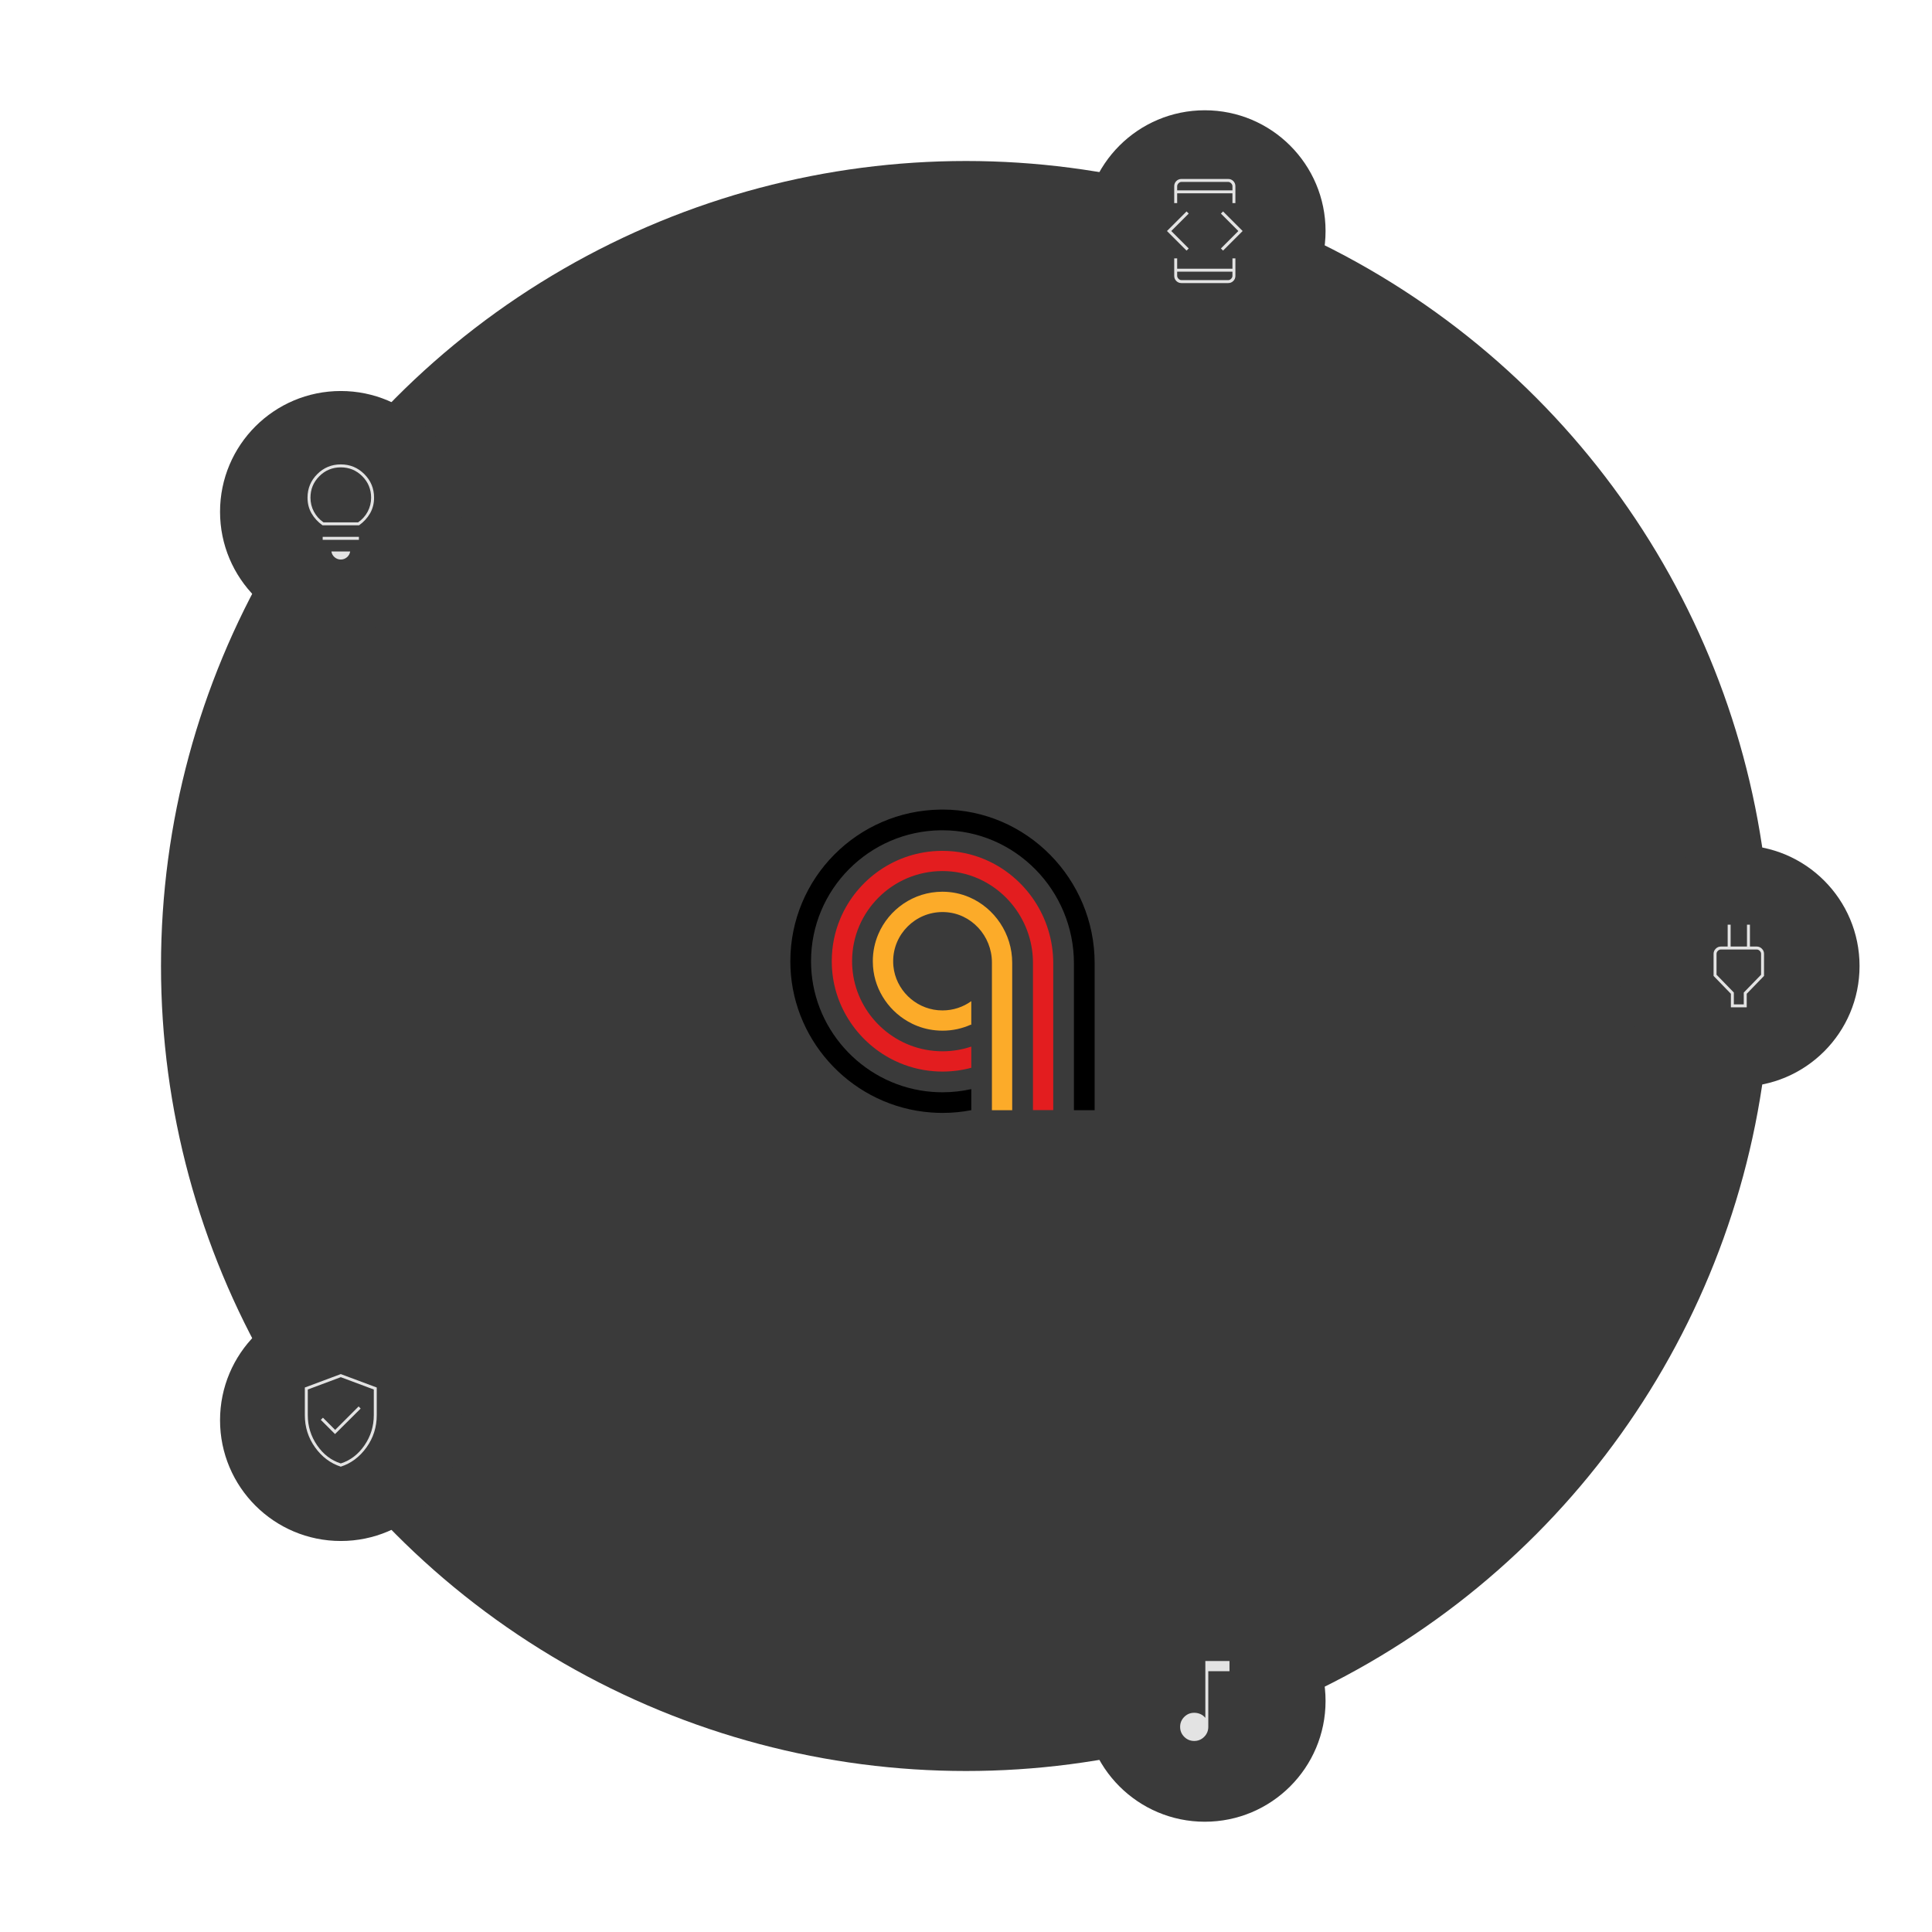 
<svg width="600" height="600" viewBox="0 0 600 600" xmlns="http://www.w3.org/2000/svg">

  <defs>
    <!-- Маска вырезает внутреннюю часть кольца -->
    <mask id="ring-mask">
      <rect width="600" height="600" fill="white" />
      <circle cx="300" cy="300" r="230" fill="black" />
    </mask>



    <!-- Shield -->
    <symbol id="icon-shield" viewBox="0 -960 960 960" fill="#e3e3e3">
      <path d="m437-377 191-190-15-16-175 175-91-91-16 16 106 
        106Zm43 243q-115-37-191.5-143.5T212-518v-206l268-100 268 100v206q0 
        134-76.5 240.5T480-134Zm0-24q107-34 176.5-135T726-518v-191l-246-92-246 
        92v191q0 124 69.5 225T480-158Zm0-321Z" />
    </symbol>

    <!-- Light -->
    <symbol id="icon-light" viewBox="0 -960 960 960" fill="#e3e3e3">
      <path d="M480-124q-26 0-46-17t-24-43h140q-4 26-24 43t-46 17ZM345-271v-22h270v22H345Zm-1-108q-52-37-82-89t-30-117q0-103 
      72.5-175.5T480-833q103 0 175.5 72.5T728-585q0 65-30 117t-82 
      89H344Zm7-22h258q46-32 71.5-80T706-585q0-94-66-160t-160-66q-94 0-160 66t-66 
      160q0 56 25.5 104t71.5 80Zm129 0Z" />
    </symbol>

    <!-- Code -->
    <symbol id="icon-code" viewBox="0 -960 960 960" fill="#e3e3e3">
      <path d="M344-334 198-480l146-146 16 16-130 130 130 130-16 16Zm-92 
      58h22v77h412v-77h22v130q0 22.78-15.61 38.39T654-92H306q-22.77 
      0-38.39-15.61Q252-123.22 252-146v-130Zm22-412h-22v-126q0-22.78 
      15.61-38.39Q283.23-868 306-868h348q22.78 0 38.39 15.61T708-814v126h-22v-73H274v73Zm0 
      511v31q0 12 10 22t22 10h348q12 0 22-10t10-22v-31H274Zm0-606h412v-31q0-12-10-22t-22-10H306q-12 
      0-22 10t-10 22v31Zm342 449-16-16 130-130-130-130 16-16 146 146-146 146ZM274-783v-63 63Zm0 606v63-63Z" />
    </symbol>

    <!-- Electric Eq-->
    <symbol id="icon-electric" viewBox="0 -960 960 960" fill="#e3e3e3">
      <path d="M443-194h74v-88l129-133v-156q0-12-10-22t-22-10H346q-12 0-22 
      10t-10 22v156l129 132.58V-194Zm-22 22v-101L292-406v-165q0-21.75 16.13-37.88Q324.25-625 
      346-625h62l-11 11v-174h22v163h122v-163h22v174l-11-11h62q21.75 0 37.88 16.12Q668-592.75 
      668-571v165L539-273v101H421Zm59-227Z" />
    </symbol>

    <!-- Music-->
    <symbol id="icon-music" viewBox="0 -960 960 960" fill="#e3e3e3">
      <path d="M401-182q-43.55 0-74.27-30.73Q296-243.45 296-287t30.73-74.27Q357.45-392 
      401-392q24 0 46 9.5t37 28.5v-424h180v76H506v415q0 43.55-30.73 74.27Q444.55-182 401-182Z" />
    </symbol>


    <!-- Центровая иконка Amatela 150×150 -->
    <symbol id="icon-center" viewBox="0 0 190.06 190.06">
      <style type="text/css">
        .st0 {
          fill: #9A9B9B;
        }

        .st1 {
          fill: #FCAB29;
        }

        .st2 {
          fill: #E31D1F;
        }
      </style>

      <g transform="translate(-40,0)">

        <path class="st1" d="M153.21,151.75V93.8c0-5.77-1.73-11.12-4.72-15.63c-2.98-4.5-7.21-8.07-12.1-10.18
          c-3.26-1.41-6.81-2.18-10.61-2.19h-0.06h0c-2.85,0.01-5.56,0.44-8.12,1.24c-2.56,0.8-4.96,1.97-7.15,3.45
          c-4.38,2.96-7.87,7.16-9.94,12.05c-1.38,3.26-2.15,6.81-2.15,10.6c0,0.69,0.03,1.38,0.08,2.09c0.36,4.9,2.05,9.45,4.74,13.34
          c2.68,3.89,6.38,7.08,10.64,9.16c2.84,1.39,5.94,2.29,9.21,2.61c0.94,0.09,1.86,0.14,2.77,0.14c4,0,7.75-0.85,11.18-2.39l0.06,0.14
          c0.02-0.01,0.05-0.02,0.07-0.03v-9.33c-3.19,2.29-7.09,3.64-11.32,3.64c-0.6,0-1.21-0.03-1.82-0.08c-4.56-0.42-8.7-2.45-11.83-5.53
          c-3.13-3.09-5.21-7.2-5.67-11.73c-0.07-0.68-0.1-1.35-0.1-2.01c0-5.35,2.17-10.16,5.7-13.68c3.53-3.52,8.37-5.68,13.73-5.68
          c0.28,0,0.56,0.01,0.85,0.02l0,0c5.21,0.22,9.81,2.52,13.18,6.12c3.36,3.6,5.4,8.45,5.4,13.71v58.12H153.21z" />

        <path class="st2" d="M169.36,151.75V93.94c0-9.12-2.75-17.59-7.47-24.68c-4.72-7.08-11.42-12.72-19.21-16.07
          c-5.2-2.23-10.88-3.47-16.91-3.47c-0.19,0-0.39,0-0.58,0c-8.96,0.12-17.17,2.9-24.05,7.6c-6.87,4.7-12.32,11.33-15.57,19.05
          c-2.17,5.15-3.36,10.79-3.36,16.77c0,0.62,0.01,1.24,0.04,1.87c0.34,8.18,2.98,15.77,7.34,22.24c4.35,6.46,10.42,11.73,17.49,15.1
          c4.72,2.25,9.87,3.68,15.33,4.09c1.14,0.09,2.27,0.13,3.38,0.13c3.93,0,7.71-0.52,11.32-1.49v-8.34c-3.56,1.2-7.35,1.85-11.32,1.85
          c-1.17,0-2.36-0.06-3.57-0.18c-8.52-0.84-16.18-4.72-21.88-10.54c-5.7-5.82-9.4-13.55-10.03-22.06c-0.07-0.9-0.1-1.8-0.1-2.69
          c0-9.77,3.97-18.6,10.41-25.03c6.44-6.43,15.29-10.4,25.09-10.42l0.08,0c4.93,0,9.6,1.02,13.86,2.86
          c6.38,2.76,11.82,7.37,15.66,13.15c3.84,5.78,6.07,12.7,6.07,20.11v57.95H169.36z" />

        <path d="M168.18,51.31c-10.81-10.97-25.81-17.84-42.4-17.84c-0.27,0-0.53,0-0.8,0.01c-16.34,0.21-31.13,6.97-41.8,17.74
          c-10.67,10.76-17.27,25.6-17.27,41.93c0,0.85,0.02,1.7,0.05,2.55c0.63,15.02,6.92,28.7,16.8,38.89
          c9.87,10.19,23.37,16.93,38.41,18.07c1.55,0.12,3.09,0.18,4.62,0.18c3.87,0,7.65-0.37,11.32-1.08v-8.29
          c-3.64,0.81-7.42,1.25-11.32,1.25c-1.32,0-2.65-0.05-4-0.15c-12.97-0.98-24.61-6.79-33.17-15.61
          c-8.55-8.83-13.97-20.63-14.52-33.58c-0.03-0.74-0.05-1.48-0.05-2.21c0-14.13,5.69-26.9,14.92-36.22
          c9.24-9.32,21.97-15.14,36.1-15.33c0.23,0,0.46,0,0.69,0c14.31,0,27.21,5.9,36.59,15.4c9.37,9.51,15.15,22.59,15.15,36.94v57.81
          h8.15V93.94C185.67,77.4,178.99,62.28,168.18,51.31" />
      </g>

    </symbol>


  </defs>

  <!-- Серое кольцо -->
  <circle cx="300" cy="300" r="250" fill="#3a3a3a" mask="url(#ring-mask)" />

  <!-- Увеличенные малые кружки по центру кольца -->
  <g transform="translate(300,300) rotate(0) translate(240,0) rotate(0) translate(-37.5,-37.5)">
    <circle cx="37.5" cy="37.5" r="37.5" fill="#3a3a3a" />
    <use href="#icon-electric" x="17.5" y="17.5" width="40" height="40" />
  </g>

  <g transform="translate(300,300) rotate(72) translate(240,0) rotate(-72) translate(-37.5,-37.5)">
    <circle cx="37.5" cy="37.5" r="37.5" fill="#3a3a3a" />
    <use href="#icon-music" x="17.5" y="17.5" width="40" height="40" />
  </g>

  <g transform="translate(300,300) rotate(144) translate(240,0) rotate(-144) translate(-37.5,-37.5)">
    <circle cx="37.5" cy="37.5" r="37.5" fill="#3a3a3a" />
    <use href="#icon-shield" x="17.5" y="17.5" width="40" height="40" />
  </g>

  <g transform="translate(300,300) rotate(216) translate(240,0) rotate(-216) translate(-37.5,-37.5)">
    <circle cx="37.5" cy="37.5" r="37.5" fill="#3a3a3a" />
    <use href="#icon-light" x="17.5" y="17.5" width="40" height="40" />
  </g>

  <g transform="translate(300,300) rotate(288) translate(240,0) rotate(-288) translate(-37.5,-37.5)">
    <circle cx="37.5" cy="37.5" r="37.5" fill="#3a3a3a" />
    <use href="#icon-code" x="17.5" y="17.5" width="40" height="40" />
  </g>

  <!-- Центровая иконка -->
  <use href="#icon-center" x="225" y="225" width="150" height="150" />
</svg>